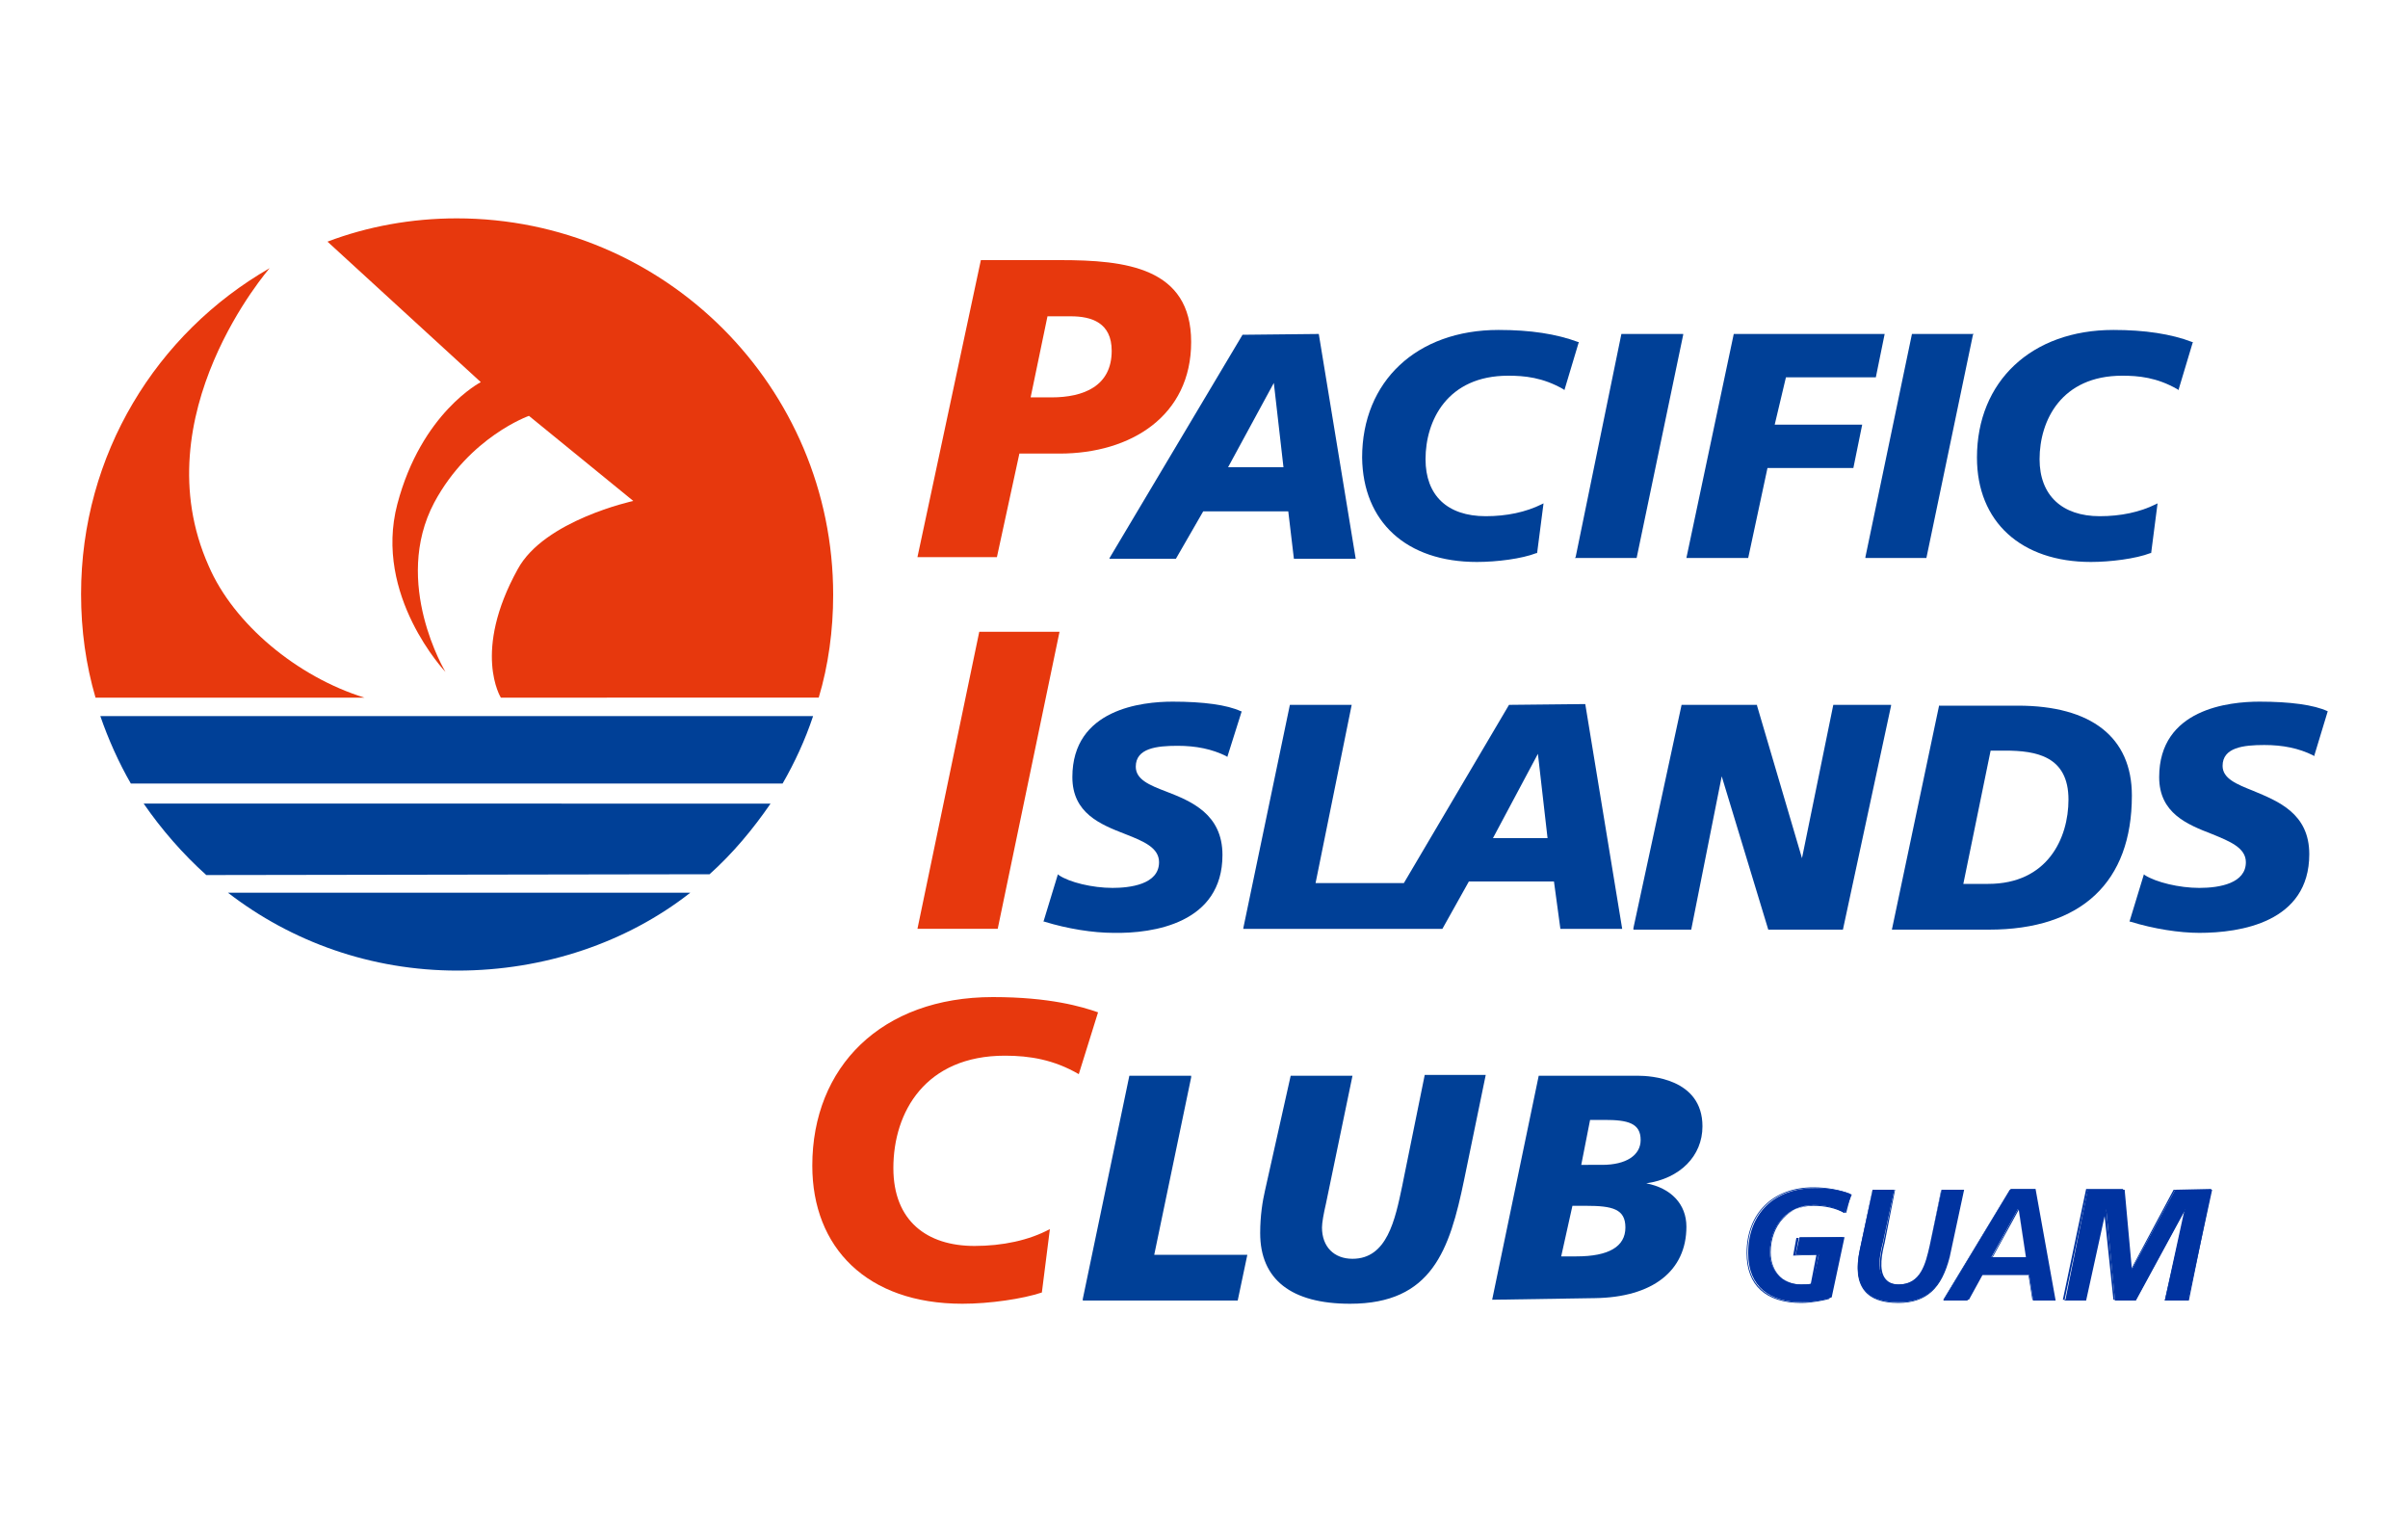 <?xml version="1.0" encoding="utf-8"?>
<!-- Generator: Adobe Illustrator 27.0.1, SVG Export Plug-In . SVG Version: 6.00 Build 0)  -->
<svg version="1.1" id="レイヤー_1" xmlns="http://www.w3.org/2000/svg" xmlns:xlink="http://www.w3.org/1999/xlink" x="0px"
	 y="0px" viewBox="0 0 300 190" style="enable-background:new 0 0 300 190;" xml:space="preserve">
<style type="text/css">
	.st0{fill:#0033A0;}
	.st1{fill:#E7380D;}
	.st2{fill:#004097;}
</style>
<g>
	<g>
		<g>
			<path class="st0" d="M229.8,151.1c-1.1-0.7-2.4-1-3.8-1c-3.3,0-5.5,2.6-5.5,5.9c0,2.2,1.5,4,3.9,4c0.6,0,1,0,1.4-0.1l0.8-3.6
				h-2.9l0.5-2.2h5.6l-1.6,7.5c-0.8,0.3-2.3,0.6-3.7,0.6c-4,0-6.7-1.9-6.7-6.1c0-5,3.3-8.1,8.3-8.1c1.5,0,3.2,0.2,4.6,0.8
				L229.8,151.1z"/>
			<path class="st0" d="M224.4,162.3c-4.4,0-6.8-2.2-6.8-6.2c0-5,3.3-8.2,8.3-8.2c1.7,0,3.3,0.3,4.6,0.8l-0.7,2.4
				c-1.1-0.6-2.4-0.9-3.9-0.9c-3.2,0-5.4,2.4-5.4,5.8c0,2.3,1.6,4,3.8,4c0.6,0,1,0,1.3-0.1l0.7-3.6l-2.9,0.1l0.4-2.2h5.6l-1.5,7.6
				C227.2,162,225.7,162.3,224.4,162.3L224.4,162.3z M225.9,148c-5,0-8.2,3.2-8.2,8.1c0,3.9,2.4,6.1,6.7,6.1c1.3,0,2.8-0.3,3.7-0.6
				l1.5-7.5l-5.5,0.1l-0.4,2.1l2.9-0.1l-0.7,3.7c-0.4,0.2-0.8,0.2-1.4,0.2c-2.3,0-3.9-1.7-3.9-4.1c0-3.4,2.3-5.9,5.5-5.9
				c1.5,0,2.8,0.3,3.9,1l0.6-2.3C229.2,148.3,227.6,148,225.9,148L225.9,148z"/>
		</g>
		<g>
			<path class="st0" d="M236,148.2l-1.4,6.5c-0.5,1.9-1.2,5.3,1.9,5.3c2.8,0,3.4-2.6,3.9-4.8l1.5-7h2.7l-1.8,8.3
				c-0.8,3.5-2.4,5.7-6.3,5.7c-4.5,0-5.6-2.6-4.8-6.5l1.6-7.5H236z"/>
			<path class="st0" d="M236.5,162.3c-2,0-3.4-0.5-4.2-1.5c-0.9-1.1-1.1-2.8-0.6-5.1l1.6-7.5h2.8l-1.3,6.6c-0.3,1.2-0.8,3.4,0.1,4.5
				c0.4,0.5,1,0.7,1.7,0.7c2.8,0,3.3-2.5,3.8-4.7l1.5-7.1h2.8l-1.8,8.4C241.9,160.5,240,162.3,236.5,162.3L236.5,162.3z M236,148.2
				l-2.7,0.1l-1.5,7.4c-0.5,2.2-0.3,3.9,0.6,5c0.8,1,2.2,1.5,4.1,1.5c3.4,0,5.3-1.7,6.2-5.6l1.8-8.3l-2.7,0.1l-1.4,6.9
				c-0.5,2.3-1.1,4.9-3.9,4.9c-0.8,0-1.4-0.2-1.8-0.7c-0.9-1.1-0.4-3.4-0.1-4.6L236,148.2L236,148.2z"/>
		</g>
		<g>
			<path class="st0" d="M250.4,148.2h3.1L256,162h-2.7l-0.5-3.2h-5.9l-1.8,3.2h-3L250.4,148.2z M248.1,156.6h4.3l-0.9-6h-0.1
				L248.1,156.6z"/>
			<path class="st0" d="M256.1,162h-2.8l-0.5-3.2H247l-1.7,3.1h-3.1l8.3-13.8h3.1L256.1,162L256.1,162z M253.4,148.2h-3l-8.3,13.7
				l3-0.1l1.7-3.1h5.9l0.5,3.2h2.6L253.4,148.2L253.4,148.2z M248.1,156.7l3.3-6.1h0.1l0.9,6L248.1,156.7L248.1,156.7z M251.5,150.7
				l-3.3,6l4.2-0.1L251.5,150.7L251.5,150.7z"/>
		</g>
		<g>
			<path class="st0" d="M260.1,148.2h4.6l0.9,9.9l0,0l5.4-9.9h4.6l-3,13.8h-2.9l2.6-11.4l0,0l-6.2,11.4h-2.6l-1.1-11.4l0,0
				l-2.5,11.4h-2.6L260.1,148.2z"/>
			<path class="st0" d="M272.7,162h-3l2.5-11.5l-6.2,11.4h-2.7l-1.2-11.4l-2.4,11.4H257l2.9-13.8h4.6l1,10l5.3-9.9h4.7L272.7,162
				L272.7,162z M272.3,150.5h0.1l-2.6,11.4l2.8-0.1l2.9-13.7l-4.5,0.1l-5.4,9.9h-0.1l-0.9-9.9l-4.5,0.1l-2.9,13.7l2.6-0.1l2.5-11.3
				h0.1l1.1,11.4l2.6-0.1L272.3,150.5L272.3,150.5z"/>
		</g>
	</g>
	<path class="st1" d="M130.5,39.4h2.9c2.6,0,5.1,0.8,5.1,4.3c0,4.4-3.5,5.8-7.5,5.8h-2.6L130.5,39.4z M114.3,69.4h9.9l2.8-12.9h5
		c8.9,0,16.4-4.7,16.4-13.9c0-9.3-8.2-10.2-16.3-10.2h-9.9L114.3,69.4z"/>
	<path class="st1" d="M122,78.7h10l-7.7,37h-10L122,78.7z"/>
	<path class="st1" d="M134.4,133.8c-3.1-1.8-6.1-2.3-9.2-2.3c-9.9,0-13.9,7-13.9,14c0,6.6,4.2,9.7,10.1,9.7c3.5,0,6.8-0.7,9.4-2.1
		l-1,7.9c-2.4,0.8-6.5,1.4-9.9,1.4c-11.9,0-18.7-7-18.7-17.2c0-12.3,8.6-21,22.5-21c7.1,0,11.1,1.2,13.1,1.9L134.4,133.8z"/>
	<path class="st2" d="M149.9,63.7h10.6l0.7,5.9h7.7l-4.6-28l-9.5,0.1l-16.5,27.7l-0.1,0.2h8.3L149.9,63.7z M153,58.2l5.7-10.5
		l1.2,10.5H153z"/>
	<path class="st2" d="M184,70c2.5,0,5.6-0.4,7.4-1.1h0.1l0.8-6.2l-0.2,0.1c-2,1-4.4,1.5-7,1.5c-4.8,0-7.5-2.6-7.5-7.1
		c0-4.8,2.7-10.4,10.3-10.4c2,0,4.3,0.2,6.9,1.7l0.1,0.1l1.8-6h-0.1c-2.7-1-5.9-1.5-9.9-1.5c-10.2,0-17,6.4-17,15.9
		C169.8,65,175.2,70,184,70z"/>
	<polygon class="st2" points="196.2,69.5 203.9,69.5 209.7,41.7 209.7,41.6 202,41.6 196.3,69.4 	"/>
	<polygon class="st2" points="220.2,58.3 230.9,58.3 232,52.9 221.1,52.9 222.5,47 233.7,47 234.8,41.6 216,41.6 210.1,69.5 
		217.8,69.5 	"/>
	<polygon class="st2" points="232.4,69.5 240,69.5 245.8,41.7 245.9,41.6 238.2,41.6 232.4,69.4 	"/>
	<path class="st2" d="M260.5,70c2.4,0,5.6-0.4,7.4-1.1h0.1l0.8-6.2l-0.2,0.1c-2,1-4.4,1.5-7,1.5c-4.7,0-7.5-2.6-7.5-7.1
		c0-4.8,2.7-10.4,10.3-10.4c2,0,4.3,0.2,6.9,1.7l0.1,0.1l1.8-6h-0.1c-2.6-1-5.9-1.5-9.8-1.5c-10.2,0-17,6.4-17,15.9
		C246.3,65,251.8,70,260.5,70z"/>
	<path class="st2" d="M152.3,106.5c0-5.1-3.9-6.7-7-7.9c-2.1-0.8-3.8-1.5-3.8-3.1c0-2.3,2.6-2.6,5.2-2.6c2.3,0,4.3,0.4,6.1,1.3
		l0.1,0.1l1.8-5.7h-0.1c-1.7-0.8-4.7-1.2-8.5-1.2s-12.5,0.9-12.5,9.4c0,4.5,3.5,5.9,6.6,7.1c2.3,0.9,4.2,1.7,4.2,3.5
		c0,2.8-3.7,3.2-5.8,3.2c-2.5,0-5.4-0.7-6.7-1.6l-0.1-0.1l-1.8,5.9h0.1c2.9,0.9,6.1,1.4,8.6,1.4C143.7,116.3,152.3,115,152.3,106.5z
		"/>
	<path class="st2" d="M168.4,87.8h-7.7l-5.8,27.8v0.1h24.8l3.3-5.9h10.6l0.8,5.9h7.7l-4.6-28l-9.5,0.1L174.9,110h-11L168.4,87.8
		L168.4,87.8z M186,104.4l5.6-10.5l1.2,10.5H186z"/>
	<polygon class="st2" points="229.6,115.8 235.6,87.9 235.6,87.8 228.4,87.8 224.5,106.9 218.9,87.9 218.9,87.8 209.5,87.8 
		203.5,115.6 203.5,115.8 210.7,115.8 214.5,96.7 220.3,115.8 	"/>
	<path class="st2" d="M241.6,87.8l-5.9,28h12.1c11.5,0,17.8-5.9,17.8-16.7c0-7.3-5.1-11.2-14.2-11.2h-9.8V87.8z M249.8,93.5
		c3.9,0,7.9,0.7,7.9,6.1c0,4.8-2.6,10.5-10,10.5h-3.1l3.4-16.6H249.8z"/>
	<path class="st2" d="M290,88.6c-1.7-0.8-4.7-1.2-8.5-1.2S269,88.3,269,96.8c0,4.5,3.5,5.9,6.6,7.1c2.2,0.9,4.2,1.7,4.2,3.5
		c0,2.6-3.2,3.2-5.8,3.2c-2.5,0-5.4-0.7-6.8-1.6l-0.1-0.1l-1.8,5.9h0.1c2.9,0.9,6.1,1.4,8.6,1.4c5.1,0,13.7-1.3,13.7-9.8
		c0-5.1-3.9-6.6-7-7.9c-2-0.8-3.8-1.5-3.8-3.1c0-2.3,2.6-2.6,5.2-2.6c2.3,0,4.3,0.4,6.1,1.3l0.1,0.1L290,88.6L290,88.6z"/>
	<polygon class="st2" points="148.4,134.2 148.4,134 140.7,134 134.9,161.8 134.9,162 154.2,162 155.4,156.3 143.8,156.3 	"/>
	<path class="st2" d="M174.9,146.7l-0.2,1c-0.9,4.3-1.9,9.1-6.2,9.1c-2.3,0-3.8-1.5-3.8-3.9c0-0.6,0.2-1.7,0.5-3l3.3-15.9h-7.7
		l-3.2,14.3c-0.3,1.3-0.6,3.1-0.6,5.3c0,5.8,3.9,8.8,11.2,8.8c10.2,0,12.4-6.7,14.2-15.4l2.7-13.1h-7.6L174.9,146.7z"/>
	<path class="st2" d="M204.1,134h-12.4l-5.8,27.9l12.8-0.2c7.2-0.1,11.4-3.4,11.4-8.9c0-2.8-1.9-4.8-5-5.4c4.2-0.6,7-3.4,7-7.1
		C212.1,134.3,205.5,134,204.1,134z M195.9,150.2h1.7c3.3,0,4.9,0.4,4.9,2.7c0,2.4-2.1,3.6-6.1,3.6h-1.9L195.9,150.2z M198.1,139.5
		h1.8c2.9,0,4.5,0.4,4.5,2.5c0,1.9-1.8,3.1-4.8,3.1H197L198.1,139.5z"/>
	<g>
		<path class="st2" d="M101.3,89.2c-1,3-2.3,5.8-3.8,8.4H16.3c-1.5-2.6-2.8-5.5-3.8-8.4H101.3z"/>
		<path class="st2" d="M96,100.1c-2.2,3.2-4.7,6.2-7.6,8.8L25.7,109c-2.9-2.6-5.6-5.7-7.8-8.9H96z"/>
		<path class="st2" d="M86,111.2c-7.9,6.2-18.2,9.7-29,9.7s-20.7-3.6-28.6-9.7H86z"/>
		<path class="st1" d="M40.8,30.1c5-1.9,10.5-2.9,16.1-2.9c25.9,0,46.9,21,46.9,46.9c0,4.4-0.6,8.8-1.8,12.8H62.4
			c0,0-3.6-5.7,2.1-16c3.3-6.1,14.4-8.5,14.4-8.5l-13-10.6c0,0-7.4,2.6-11.8,10.8c-5.3,10,1.4,21.1,1.4,21.1s-9-9.5-6-20.9
			s10.4-15.2,10.4-15.2L40.8,30.1z"/>
		<path class="st1" d="M45.4,86.9H11.9c-1.2-4.1-1.8-8.4-1.8-12.9c0-17.4,9.4-32.5,23.5-40.6c0,0-16,18.3-7.6,37.1
			C29.1,77.7,37,84.3,45.4,86.9z"/>
	</g>
</g>
</svg>

